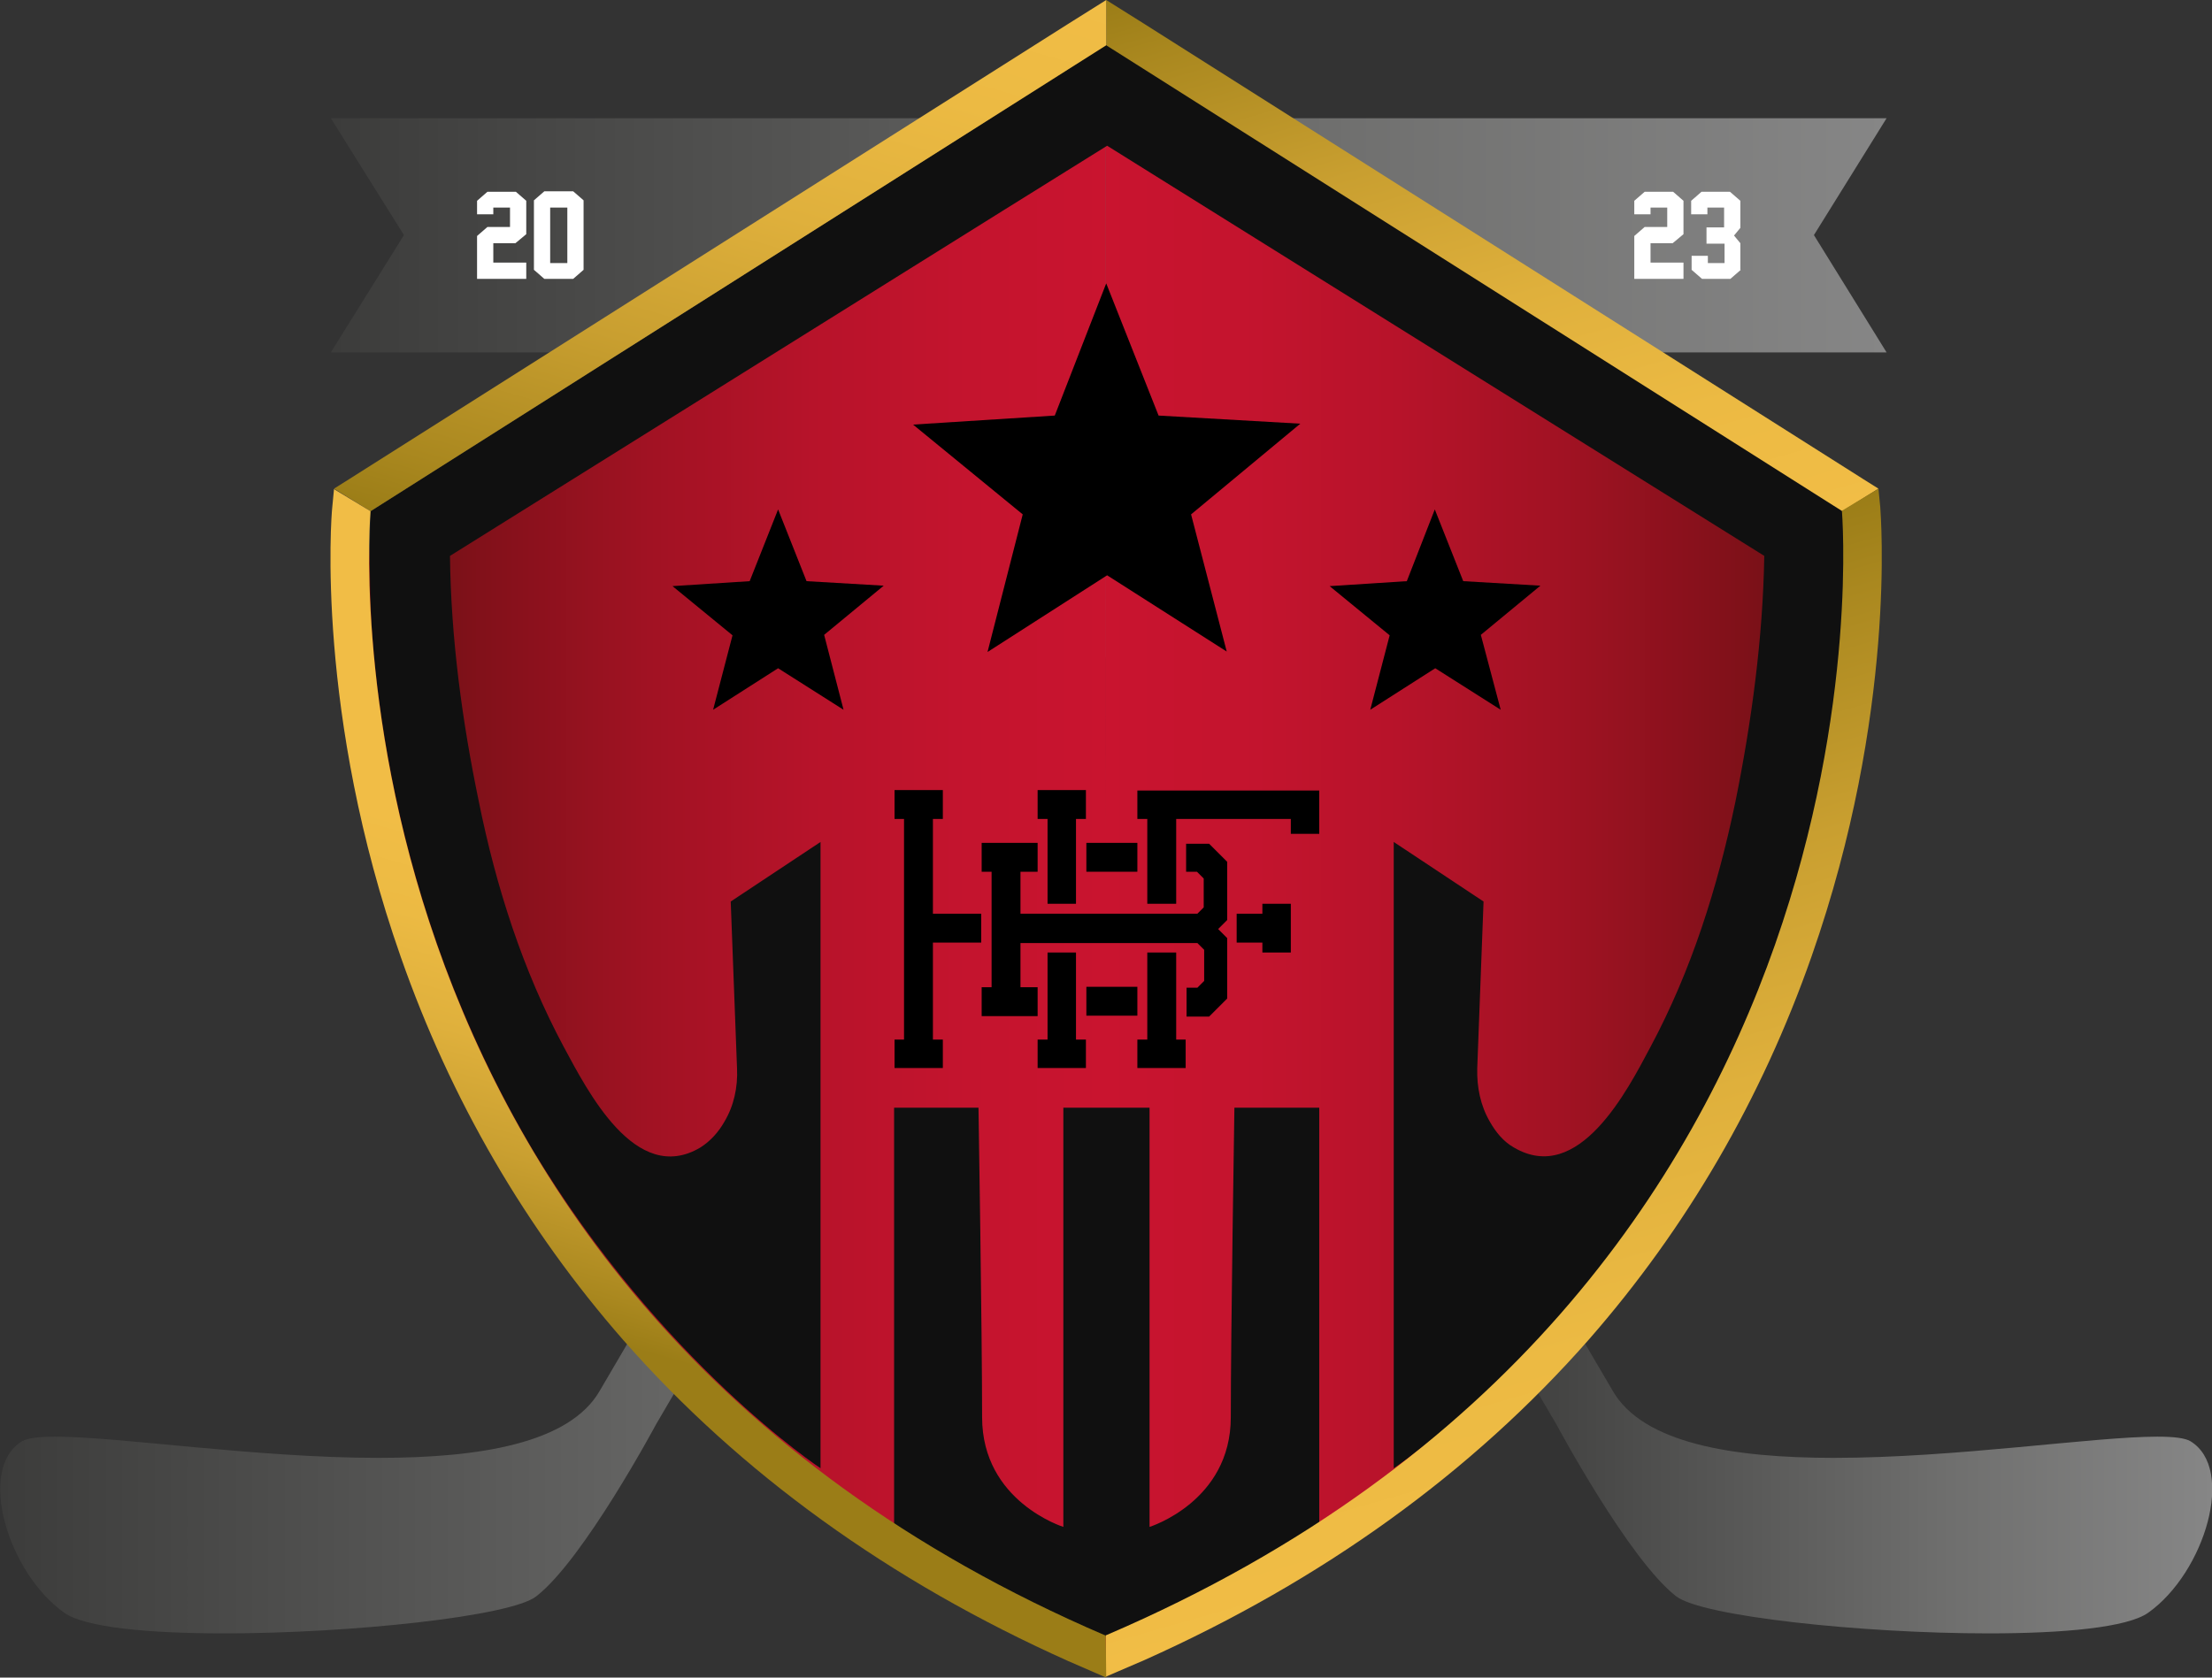 <?xml version="1.0" encoding="utf-8"?>
<!-- Generator: Adobe Illustrator 27.9.0, SVG Export Plug-In . SVG Version: 6.00 Build 0)  -->
<svg version="1.1" id="Calque_1" xmlns="http://www.w3.org/2000/svg" xmlns:xlink="http://www.w3.org/1999/xlink" x="0px" y="0px"
	 viewBox="0 0 490.1 371.8" style="enable-background:new 0 0 490.1 371.8;" xml:space="preserve">
<rect x="0" y="0" width="490.1" height="371.8" fill="#333333" stroke="none"/>
<style type="text/css">
	.st0{fill:url(#SVGID_1_);}
	.st1{fill:#FFFFFF;}
	.st2{fill:url(#SVGID_00000155118100146072824510000001579314051166018973_);}
	.st3{fill:#101010;}
	.st4{fill:url(#SVGID_00000059288091634464891460000010380349888770724791_);}
	.st5{fill:url(#SVGID_00000154389762367268914710000013055640347182898336_);}
	.st6{fill:url(#SVGID_00000083778499003653078670000015612577501781982350_);}
	.st7{fill:#666666;}
	.st8{fill:url(#SVGID_00000061464051722974828220000011833210899095350207_);}
	.st9{fill:url(#SVGID_00000181057114110464708940000015946735770215401601_);}
	.st10{fill:url(#SVGID_00000073689285380231931450000010643205531613031833_);}
	.st11{fill:url(#SVGID_00000038370904854494957390000005900638520105449878_);}
</style>
<g>
	<g>
		<g>
			<g>
				
					<linearGradient id="SVGID_1_" gradientUnits="userSpaceOnUse" x1="73.256" y1="533.85" x2="417.956" y2="533.85" gradientTransform="matrix(1 0 0 -1 0 586)">
					<stop  offset="0" style="stop-color:#3C3C3B"/>
					<stop  offset="0.642" style="stop-color:#6F6F6E"/>
					<stop  offset="1" style="stop-color:#868686"/>
				</linearGradient>
				<polygon class="st0" points="401.9,52.1 418,26.2 73.3,26.2 89.5,52.1 73.3,78.1 418,78.1 				"/>
			</g>
			<g>
				<g>
					<path class="st1" d="M116.6,51.9l-2.4,2h-4.9v4.3h7.3v3.6h-10.9v-9.5l2.3-2h5V46h-3.7v1.5h-3.6v-3l2.3-2h6.3l2.3,2L116.6,51.9
						L116.6,51.9z"/>
					<path class="st1" d="M129.3,59.8l-2.3,2h-6.4l-2.3-2V44.4l2.3-2h6.4l2.3,2V59.8z M125.7,58.3V46h-3.8v12.3H125.7z"/>
				</g>
				<g>
					<path class="st1" d="M373,51.9l-2.4,2h-4.9v4.3h7.3v3.6h-10.9v-9.5l2.3-2h5V46h-3.7v1.5h-3.6v-3l2.3-2h6.3l2.3,2L373,51.9
						L373,51.9z"/>
					<path class="st1" d="M385.7,59.8l-2.3,2h-6.3l-2.3-2v-3.1h3.6v1.6h3.7V54h-4v-3.6h3.9V46h-3.7v1.5h-3.6v-3l2.3-2h6.3l2.3,2v6
						l-1.4,1.7l1.4,1.7v5.9H385.7z"/>
				</g>
			</g>
		</g>
		<g>
			
				<linearGradient id="SVGID_00000063610915774860753000000011189570669342984341_" gradientUnits="userSpaceOnUse" x1="328.156" y1="268.55" x2="490.111" y2="268.55" gradientTransform="matrix(1 0 0 -1 0 586)">
				<stop  offset="0" style="stop-color:#3C3C3B"/>
				<stop  offset="0.642" style="stop-color:#6F6F6E"/>
				<stop  offset="1" style="stop-color:#868686"/>
			</linearGradient>
			<path style="fill:url(#SVGID_00000063610915774860753000000011189570669342984341_);" d="M485.3,319.4c-1.2-0.7-3.7-1-7.3-1
				c-14.2,0-44.6,4.7-71.7,4.7c-22.3,0-42.3-3.2-49-14.9l-20.7-35.3l-8.4,14.4l16.6,28.3c0,0,16.1,30.1,26.6,38.2
				c5.7,4.4,40.9,8.2,69.2,8.2c16.6,0,30.8-1.3,35.4-4.6C488.5,348.5,495.4,325.5,485.3,319.4z"/>
			<polygon class="st3" points="317.2,239.7 216.3,67.5 203.8,74.8 308.7,254.1 			"/>
			
				<linearGradient id="SVGID_00000098936504587706508650000003890663717089513397_" gradientUnits="userSpaceOnUse" x1="0" y1="371.25" x2="286.356" y2="371.25" gradientTransform="matrix(1 0 0 -1 0 586)">
				<stop  offset="0" style="stop-color:#3C3C3B"/>
				<stop  offset="0.642" style="stop-color:#6F6F6E"/>
				<stop  offset="1" style="stop-color:#868686"/>
			</linearGradient>
			<path style="fill:url(#SVGID_00000098936504587706508650000003890663717089513397_);" d="M273.9,67.5l-141,240.7
				c-6.7,11.7-26.7,14.9-49,14.9c-27.1,0-57.5-4.7-71.7-4.7c-3.5,0-6,0.3-7.3,1c-10.1,6.1-3.2,29.1,9.3,38
				c4.6,3.3,18.8,4.6,35.4,4.6c28.3,0,63.6-3.8,69.2-8.2c10.5-8.1,26.6-38.2,26.6-38.2l141-240.7L273.9,67.5z"/>
		</g>
		<g>
			
				<linearGradient id="SVGID_00000108996960027945040960000000540339526732521400_" gradientUnits="userSpaceOnUse" x1="245.056" y1="392.85" x2="81.644" y2="392.85" gradientTransform="matrix(1 0 0 -1 0 586)">
				<stop  offset="0" style="stop-color:#C9142F"/>
				<stop  offset="0.188" style="stop-color:#C4142E"/>
				<stop  offset="0.398" style="stop-color:#B7132A"/>
				<stop  offset="0.619" style="stop-color:#A11223"/>
				<stop  offset="0.845" style="stop-color:#82111A"/>
				<stop  offset="1" style="stop-color:#681012"/>
			</linearGradient>
			<path style="fill:url(#SVGID_00000108996960027945040960000000540339526732521400_);" d="M245,16.9L245,16.9L245,16.9L82,120.1
				c0,0-15,173,163,249.2v0.1c0,0,0,0,0.1,0l0,0L245,16.9L245,16.9z"/>
			
				<linearGradient id="SVGID_00000064334759241480523670000016492146190868899260_" gradientUnits="userSpaceOnUse" x1="-691.124" y1="392.85" x2="-854.535" y2="392.85" gradientTransform="matrix(-1 0 0 -1 -446.268 586)">
				<stop  offset="0" style="stop-color:#C9142F"/>
				<stop  offset="0.188" style="stop-color:#C4142E"/>
				<stop  offset="0.398" style="stop-color:#B7132A"/>
				<stop  offset="0.619" style="stop-color:#A11223"/>
				<stop  offset="0.845" style="stop-color:#82111A"/>
				<stop  offset="1" style="stop-color:#681012"/>
			</linearGradient>
			<path style="fill:url(#SVGID_00000064334759241480523670000016492146190868899260_);" d="M245,16.9L245,16.9L245,16.9l163,103.2
				c0,0,15,173-163,249.2v0.1c0,0,0,0-0.1,0l0,0L245,16.9L245,16.9z"/>
		</g>
		<g>
			<g>
				<g>
					<g>
						<polygon points="256.7,92.1 288.1,93.9 263.9,114 271.8,144.4 245.3,127.5 218.8,144.5 226.6,114 202.3,94.1 233.7,92.1 
							245.1,62.8 						"/>
						<g>
							<polygon points="178.7,128.8 195.8,129.8 182.6,140.7 186.9,157.3 172.4,148.1 158,157.3 162.3,140.8 149,129.9 166.1,128.8 
								172.4,112.9 							"/>
							<polygon points="324.2,128.8 341.3,129.8 328.1,140.7 332.5,157.3 318,148.1 303.6,157.3 307.9,140.8 294.6,129.9 
								311.7,128.8 317.9,112.9 							"/>
						</g>
					</g>
					<path class="st7" d="M408.5,122.4c0,0.3,0,0.7,0,1C408.5,123.1,408.5,122.7,408.5,122.4z"/>
					<path d="M408.5,123.4c0,24-4.4,86.9-45.9,146.4C386.1,236.4,408.5,187.7,408.5,123.4z"/>
					<path d="M245,10.1L82.1,113.3L245,10.1z"/>
					<path d="M408.2,113.3c0,0,0.3,3.3,0.3,9.2C408.5,119.5,408.4,116.4,408.2,113.3L245.2,10v0.1L408.2,113.3z"/>
					<path class="st3" d="M181.8,325.4V186.6l-19.9,13.2l1.4,37c0.2,4.1-0.7,8.3-2.8,11.8c-1.3,2.3-3.1,4.3-5.3,5.7
						c-14.4,8.6-25.1-12.7-30.3-22.3c-9.1-17-15-35.5-18.8-54.3c-3.7-17.8-6.2-36.3-6.4-54.5c0,0,145.5-90.9,145.6-90.9l145.6,90.9
						c-0.3,18.2-2.8,36.7-6.4,54.5c-3.9,18.8-9.7,37.3-18.8,54.3c-5.1,9.6-15.9,30.8-30.3,22.3c-2.3-1.3-4-3.4-5.3-5.7
						c-2.1-3.6-2.9-7.7-2.8-11.8l1.4-37l-19.9-13.2v138.8c0,0,27.8-18.4,54-55.6c41.4-59.5,45.9-122.4,45.9-146.4c0-0.3,0-0.7,0-1
						c0-5.9-0.3-9.2-0.3-9.2L245.4,10v0h-0.3l0,0H245l0,0L82.1,113.3c-0.3,9-0.2,17.7,0.3,26.2c1.9,26.9,9.4,71,35.6,115.3
						C146.5,302.1,181.8,325.4,181.8,325.4z"/>
					<path class="st3" d="M292.3,245.3v92.2c-2.2,1.4-4.5,2.9-6.8,4.3c-12,7.3-25,14.2-39.4,20.4c-0.3,0.1-0.6,0.3-0.9,0.4v0.1h-0.1
						H245c-15-6.4-28.6-13.6-41-21.2c-2-1.2-4-2.5-5.9-3.7v-92.3h18.7c0,0,0.8,49.9,0.8,68.6c0,18.7,18,24.3,18,24.3v-92.9h19.1
						v92.9c0,0,18-5.6,18-24.3c0-18.7,0.8-68.6,0.8-68.6h18.8V245.3z"/>
					<g>
						
							<linearGradient id="SVGID_00000075842156894115039310000016107563723482794627_" gradientUnits="userSpaceOnUse" x1="350.845" y1="456.266" x2="308.433" y2="604.173" gradientTransform="matrix(1 0 0 -1 0 586)">
							<stop  offset="0" style="stop-color:#F1BD46"/>
							<stop  offset="0.201" style="stop-color:#ECBA43"/>
							<stop  offset="0.425" style="stop-color:#DFB03C"/>
							<stop  offset="0.66" style="stop-color:#C99F30"/>
							<stop  offset="0.902" style="stop-color:#AA881F"/>
							<stop  offset="0.999" style="stop-color:#9B7D17"/>
						</linearGradient>
						<polygon style="fill:url(#SVGID_00000075842156894115039310000016107563723482794627_);" points="245.1,10 245.2,10.1 
							408.2,113.3 408.2,113.3 416.2,108.3 412.7,106.1 253.7,5.4 245.1,0 245.1,0 						"/>
						
							<linearGradient id="SVGID_00000023978572918230412520000017606628613100461223_" gradientUnits="userSpaceOnUse" x1="181.678" y1="604.173" x2="139.274" y2="456.293" gradientTransform="matrix(1 0 0 -1 0 586)">
							<stop  offset="0" style="stop-color:#F1BD46"/>
							<stop  offset="0.201" style="stop-color:#ECBA43"/>
							<stop  offset="0.425" style="stop-color:#DFB03C"/>
							<stop  offset="0.66" style="stop-color:#C99F30"/>
							<stop  offset="0.902" style="stop-color:#AA881F"/>
							<stop  offset="0.999" style="stop-color:#9B7D17"/>
						</linearGradient>
						<polygon style="fill:url(#SVGID_00000023978572918230412520000017606628613100461223_);" points="245,10.1 245.1,10 245.1,0 
							236.5,5.4 77.5,106.1 74,108.3 82.1,113.3 						"/>
						
							<linearGradient id="SVGID_00000116942002293909969750000012837336067504629145_" gradientUnits="userSpaceOnUse" x1="358.934" y1="247.083" x2="302.177" y2="445.017" gradientTransform="matrix(1 0 0 -1 0 586)">
							<stop  offset="0" style="stop-color:#F1BD46"/>
							<stop  offset="0.201" style="stop-color:#ECBA43"/>
							<stop  offset="0.425" style="stop-color:#DFB03C"/>
							<stop  offset="0.66" style="stop-color:#C99F30"/>
							<stop  offset="0.902" style="stop-color:#AA881F"/>
							<stop  offset="0.999" style="stop-color:#9B7D17"/>
						</linearGradient>
						<path style="fill:url(#SVGID_00000116942002293909969750000012837336067504629145_);" d="M416.2,108.3L416.2,108.3l-8.1,4.9
							c0,0.4,14.8,173-163,249.2H245l0,0v9.2l0,0l8.6-3.7c39.5-17.7,72.6-41.6,98.5-71.1c21.6-24.7,38.2-53.2,49.3-84.9
							c18.9-53.9,15.3-97.7,15.2-99.5L416.2,108.3z"/>
						
							<linearGradient id="SVGID_00000117638431435597866860000009281031080994911129_" gradientUnits="userSpaceOnUse" x1="169.833" y1="381.915" x2="142.417" y2="286.306" gradientTransform="matrix(1 0 0 -1 0 586)">
							<stop  offset="0" style="stop-color:#F1BD46"/>
							<stop  offset="0.201" style="stop-color:#ECBA43"/>
							<stop  offset="0.425" style="stop-color:#DFB03C"/>
							<stop  offset="0.66" style="stop-color:#C99F30"/>
							<stop  offset="0.902" style="stop-color:#AA881F"/>
							<stop  offset="0.999" style="stop-color:#9B7D17"/>
						</linearGradient>
						<path style="fill:url(#SVGID_00000117638431435597866860000009281031080994911129_);" d="M245,362.5
							C67,286.2,82.1,113.3,82.1,113.3l0,0l-8.1-4.9l0,0l-0.4,4.2c-0.2,1.8-3.7,45.7,15.2,99.5c11.1,31.7,27.7,60.2,49.3,84.9
							c25.9,29.5,59,53.4,98.5,71.1l8.5,3.7L245,362.5L245,362.5z"/>
					</g>
				</g>
			</g>
		</g>
		<g>
			<polygon points="238.4,225 238.4,225 238.4,218.7 238.4,211.1 238.4,211.1 232.1,211.1 232.1,218.7 232.1,225 232.1,227.3 
				232.1,227.3 232.1,230.4 229.9,230.4 229.9,236.7 240.6,236.7 240.6,230.4 238.4,230.4 			"/>
			<polygon points="238.4,186.8 238.4,181.5 240.6,181.5 240.6,175.1 229.9,175.1 229.9,181.5 232.1,181.5 232.1,182.4 232.1,182.4 
				232.1,186.8 232.1,193.1 232.1,200.3 238.4,200.3 238.4,200.3 238.4,193.1 			"/>
			<polygon points="206.7,181.5 208.9,181.5 208.9,175.1 198.2,175.1 198.2,181.5 200.3,181.5 200.3,230.4 198.2,230.4 198.2,236.7 
				208.9,236.7 208.9,230.4 206.7,230.4 206.7,208.9 217.4,208.9 217.4,202.5 206.7,202.5 			"/>
			<polygon points="279.7,202.5 274,202.5 274,208.9 279.7,208.9 279.7,211.1 286,211.1 286,200.3 279.7,200.3 			"/>
			<polygon points="260.6,225 260.6,225 260.6,218.7 260.6,211.1 260.6,211.1 254.2,211.1 254.2,211.1 254.2,218.7 254.2,225 
				254.2,225 254.2,230.4 252,230.4 252,236.7 262.7,236.7 262.7,230.4 260.6,230.4 			"/>
			<polygon points="260.6,186.8 260.6,181.5 286,181.5 286,184.8 292.3,184.8 292.3,175.2 252,175.2 252,181.5 254.2,181.5 
				254.2,186.8 254.2,193.1 254.2,200.3 254.2,200.3 260.6,200.3 260.6,200.3 260.6,193.1 			"/>
			<rect x="240.7" y="218.7" width="11.3" height="6.4"/>
			<path d="M262.8,186.8v6.4h2.4l1.5,1.5v6.4l-1.4,1.4h-4.6l0,0h-6.4h-15.8h-6.4l0,0h-6v-9.3h3.8v-6.4h-12.4v6.4h2.2v9.4l0,0v6.4
				l0,0v9.8h-2.2v6.4h12.4v-6.4h-3.8V209h0.3l0,0h12.1h15.8l0,0h11l0,0c0.5,0.5,1,1,1.5,1.5v6.9l-1.5,1.5h-2.4v6.4h5l4-4v-12.2v-1.2
				l-2-2l2-2l0,0v-1.2V191l-4-4h-5.1V186.8z"/>
			<rect x="240.7" y="186.8" width="11.3" height="6.4"/>
		</g>
	</g>
</g>
</svg>
